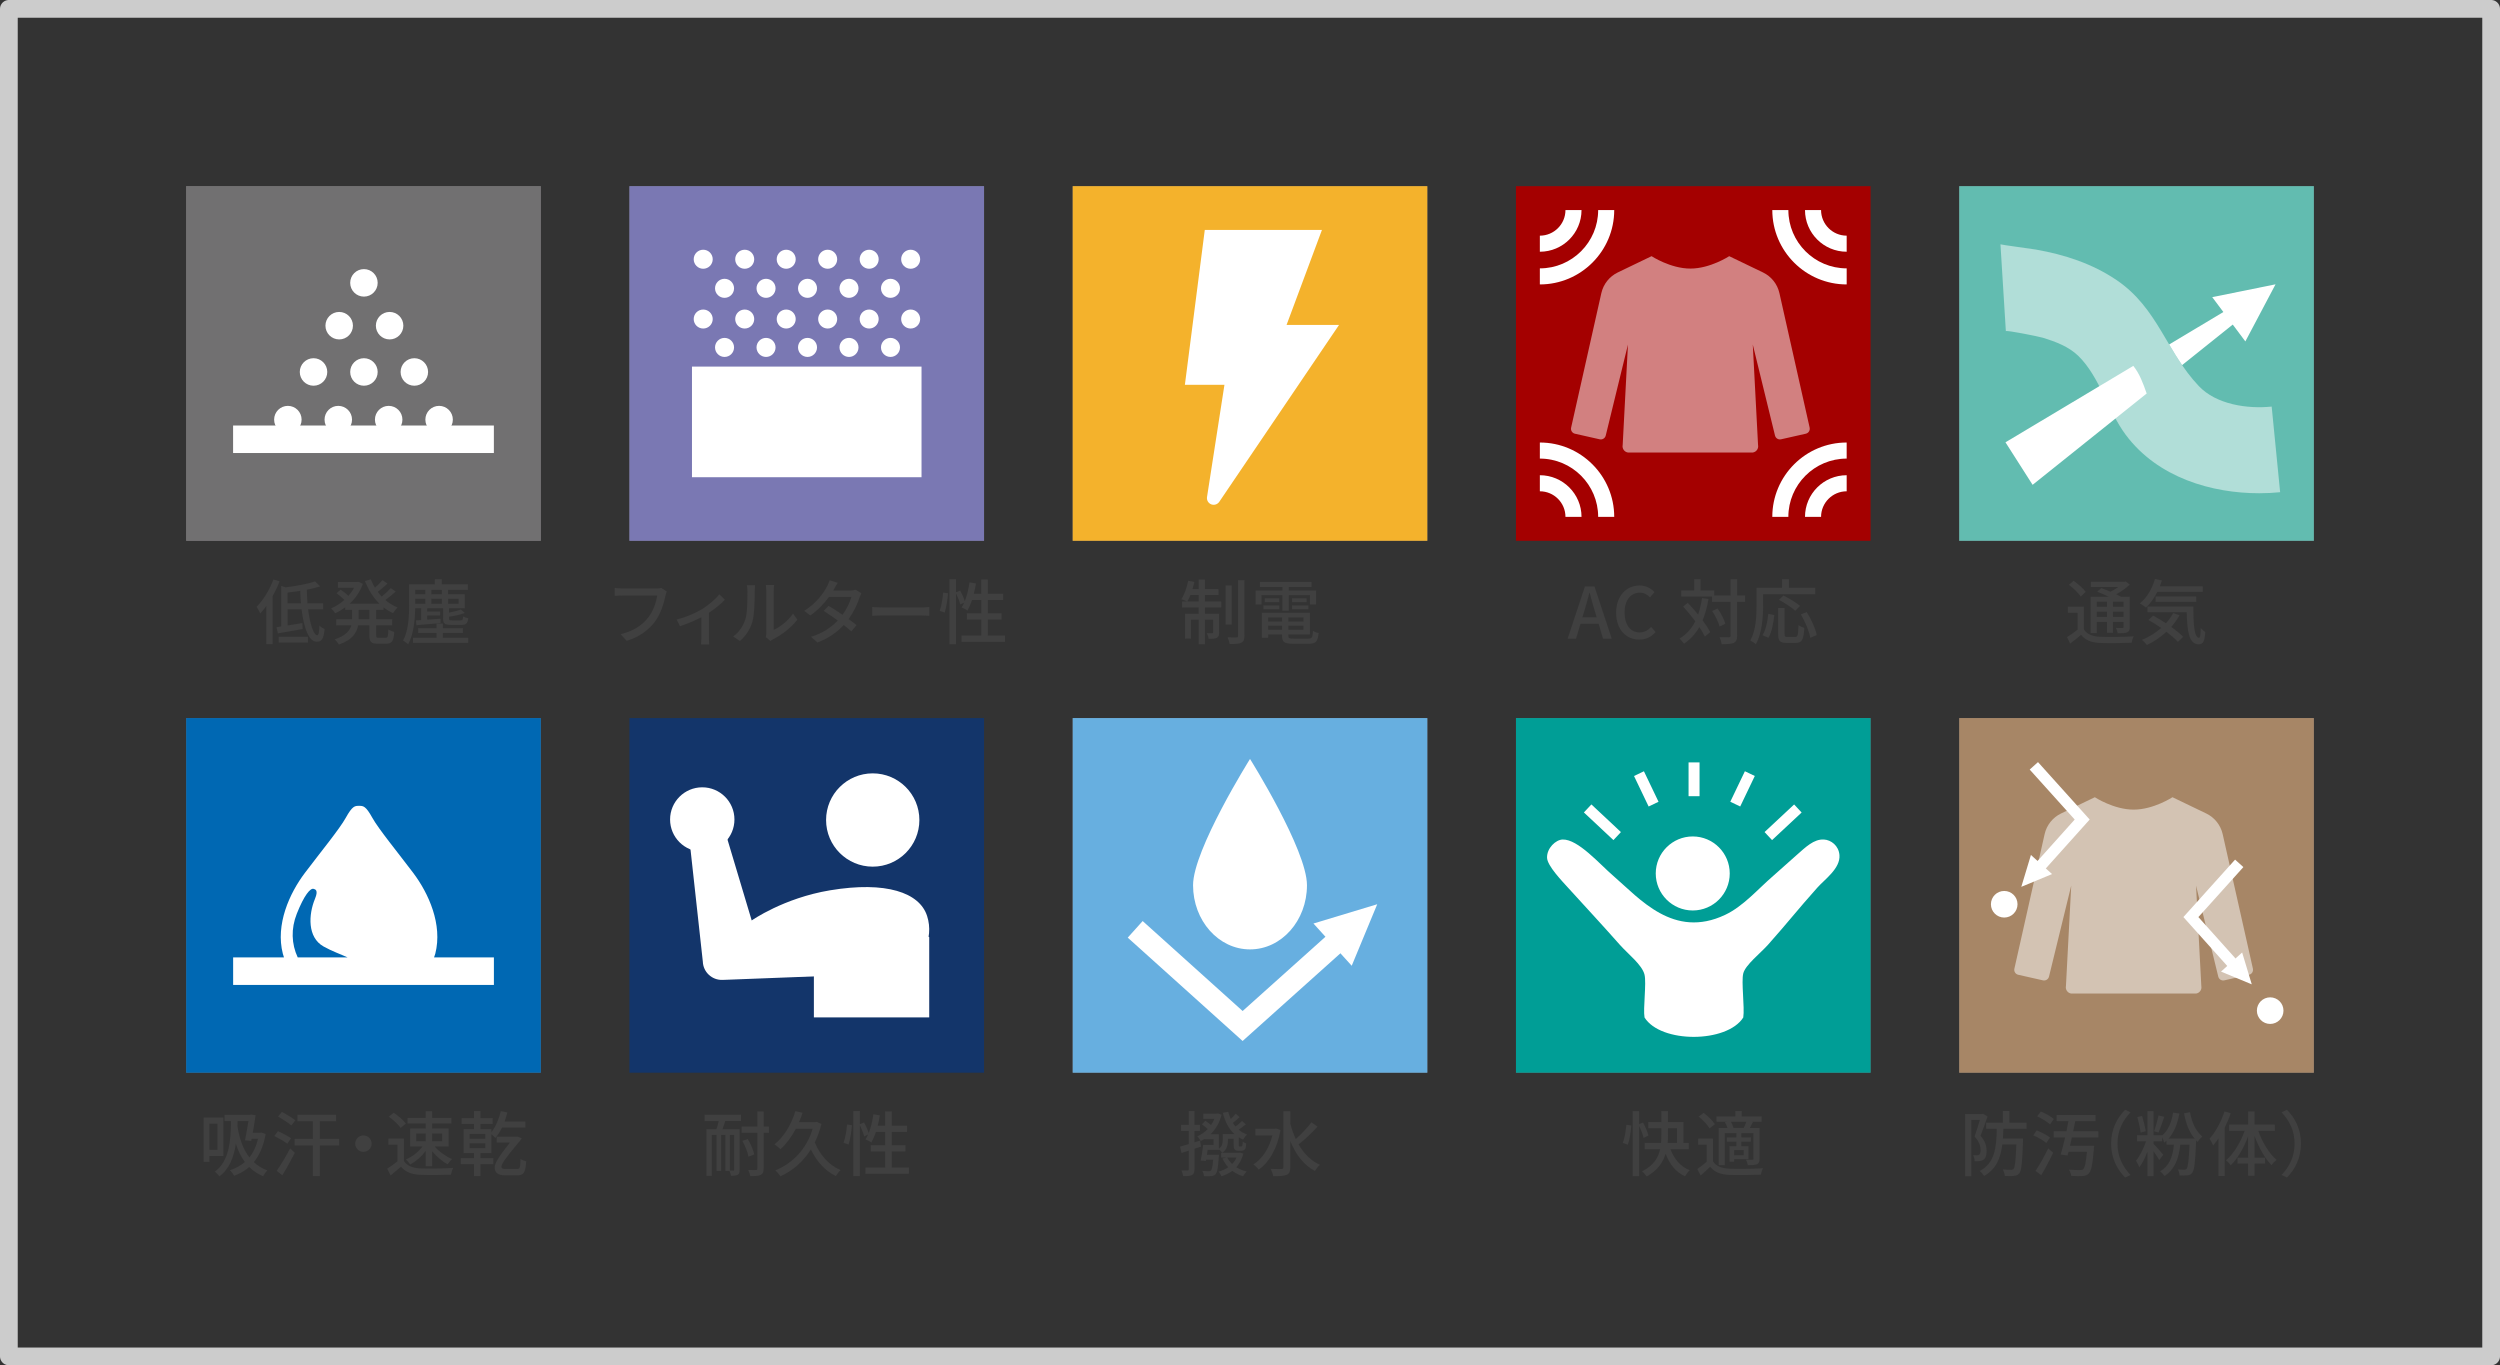 <?xml version="1.0" encoding="UTF-8"?>
<svg id="a" data-name="01" xmlns="http://www.w3.org/2000/svg" width="282" height="154" xmlns:xlink="http://www.w3.org/1999/xlink" viewBox="0 0 282 154">
  <rect x="0" y="0" width="282" height="154" fill="#333333" stroke="none"/>
  <defs>
    <style>
      .d {
        fill: #404040;
      }

      .e, .f {
        fill: none;
      }

      .g {
        fill-rule: evenodd;
      }

      .g, .h {
        fill: #fff;
      }

      .i {
        fill: #7a78b3;
      }

      .j {
        fill: #009e96;
      }

      .k {
        fill: #62bcb0;
      }

      .l {
        fill: #0068b3;
      }

      .m {
        fill: #13356a;
      }

      .n {
        fill: #67afe0;
      }

      .o {
        opacity: .5;
      }

      .f {
        stroke: #ccc;
        stroke-linecap: round;
        stroke-linejoin: round;
        stroke-width: 2px;
      }

      .p {
        fill: #717071;
      }

      .q {
        fill: #f4b22c;
      }

      .r {
        clip-path: url(#b);
      }

      .s {
        fill: #a78666;
      }

      .t {
        fill: #a40000;
      }
    </style>
    <clipPath id="b">
      <rect class="e" x="225.648" y="27.559" width="31.549" height="28.078"/>
    </clipPath>
  </defs>
  <rect class="f" x="1" y="1" width="280" height="152"/>
  <g>
    <g>
      <rect class="p" x="171" y="81" width="39.997" height="40"/>
      <rect class="j" x="171.003" y="81" width="39.997" height="40"/>
      <path class="g" d="M196.642,114.771c-1.838,2.9-9.309,2.936-11.139,0-.178-.982.231-3.859,0-4.827-.273-1.12-1.851-2.317-2.788-3.373-2.139-2.417-3.445-3.802-5.718-6.305-.82-.906-2.466-2.604-2.49-3.518-.031-1.074.98-2.031,1.759-2.051,1.746-.046,4.177,2.782,5.719,4.104,2.97,2.558,6.786,7.154,12.606,4.396,2.058-.972,3.697-2.907,5.425-4.396.662-.572,1.612-1.449,2.638-2.345,1.02-.895,1.941-1.819,3.078-1.759.815.042,1.677.696,1.759,1.759.115,1.505-1.662,2.731-2.492,3.666-2.313,2.589-3.218,3.804-5.57,6.449-.844.947-2.542,2.263-2.788,3.225-.241.944.172,3.831,0,4.975"/>
      <path class="g" d="M186.768,98.527c0-2.306,1.869-4.176,4.173-4.176,2.306,0,4.173,1.87,4.173,4.176,0,2.303-1.868,4.175-4.173,4.175-2.304,0-4.173-1.872-4.173-4.175"/>
      <rect class="h" x="180.132" y="90.47" width="1.239" height="4.563" transform="translate(-10.501 161.281) rotate(-46.878)"/>
      <rect class="h" x="185.081" y="87.078" width="1.239" height="3.815" transform="translate(-20.22 88.946) rotate(-25.592)"/>
      <rect class="h" x="198.852" y="92.132" width="4.562" height="1.24" transform="translate(-9.19 162.19) rotate(-43.027)"/>
      <rect class="h" x="194.652" y="88.365" width="3.815" height="1.24" transform="translate(31.454 227.888) rotate(-64.431)"/>
      <rect class="h" x="190.47" y="85.999" width="1.239" height="3.812"/>
      <rect class="p" x="121" y="81" width="39.999" height="40"/>
      <rect class="n" x="121.003" y="81" width="39.997" height="40"/>
      <path class="h" d="M147.426,99.852c0,3.998-2.874,7.24-6.424,7.24-3.547,0-6.425-3.241-6.425-7.24,0-3.994,6.425-14.243,6.425-14.243,0,0,6.424,10.249,6.424,14.243"/>
      <polygon class="h" points="152.474 108.938 155.351 101.998 148.157 104.172 152.474 108.938"/>
      <polygon class="h" points="140.167 117.424 127.209 105.765 128.893 103.893 140.17 114.042 151.049 104.288 152.728 106.161 140.167 117.424"/>
      <g>
        <rect class="m" x="71" y="81" width="40" height="40"/>
        <g>
          <circle class="h" cx="98.444" cy="92.497" r="5.262"/>
          <path class="h" d="M82.845,92.438c0,2.004-1.625,3.629-3.63,3.629-2.005,0-3.63-1.625-3.63-3.629s1.625-3.629,3.63-3.629c2.004,0,3.63,1.625,3.63,3.629Z"/>
          <path class="h" d="M104.571,103.307c-.849-2.617-4.6-3.938-10.943-2.881-5.26.877-8.836,3.402-8.836,3.402l-3.586-11.979-3.682.649,1.754,15.969c.042,1.183,1.035,2.107,2.218,2.065l.697-.025,17.817-.687c.444-.018.917-.096,1.36-.24,2.617-.849,4.05-3.658,3.201-6.274Z"/>
          <polygon class="h" points="91.806 107.718 91.806 114.765 104.816 114.765 104.816 105.71 98.033 102.892 91.806 107.718"/>
        </g>
      </g>
      <rect class="p" x="21" y="81" width="40" height="40"/>
      <rect class="l" x="21.001" y="81" width="39.999" height="40"/>
      <path class="h" d="M48.96,107.998c.044-.14.107-.286.14-.421.844-3.289-.753-6.813-2.49-9.116-1.738-2.303-3.924-4.971-4.603-6.203-.753-1.361-1.037-1.361-1.507-1.361s-.75,0-1.504,1.361c-.678,1.232-2.864,3.9-4.603,6.203-1.739,2.303-3.336,5.826-2.49,9.116.035.138.085.282.131.421h-5.736v3.103h29.414v-3.103h-6.751ZM33.475,103.079c.84-2.127,1.539-2.922,1.896-2.817.209.058.562.151.159,1.122-.739,1.788-.87,4.352.97,5.381.97.545,1.935.872,2.712,1.233h-5.628c-.716-1.529-.767-3.258-.108-4.919"/>
      <rect class="p" x="221" y="21" width="39.999" height="40"/>
      <rect class="k" x="221.003" y="21" width="39.997" height="40"/>
      <g class="o">
        <g class="r">
          <path class="h" d="M254.826,55.638c-5.26,0-11.411-1.708-15.051-6.601-2.013-2.706-2.919-6.5-5.314-8.865-1.088-1.07-2.584-1.631-4.014-2.072-.419-.13-4.201-.895-4.187-.741,0,0-.61-9.792-.61-9.799.003.037,3.703.537,3.992.589,3.245.574,6.345,1.578,9.095,3.436,4.678,3.16,5.627,8.109,9.292,11.967,1.97,2.075,5.459,2.592,8.216,2.31l.954,9.658c-.76.079-1.557.118-2.372.118"/>
        </g>
      </g>
      <path class="h" d="M226.217,49.892l3.061,4.797,12.867-10.301c-.407-1.159-.799-2.237-1.508-3.117l-14.42,8.621Z"/>
      <path class="h" d="M246.143,41.184l7.865-6.298-.616-1.243-8.712,5.212c.464.782.939,1.566,1.463,2.33"/>
      <polygon class="h" points="253.276 38.512 256.682 32.07 249.541 33.519 253.276 38.512"/>
      <rect class="p" x="121" y="21" width="40" height="40"/>
      <rect class="q" x="121.001" y="21" width="39.999" height="40"/>
      <path class="h" d="M149.224,36.654h-4.1l3.993-10.721h-13.217l-2.245,17.475h4.462l-1.965,12.657c-.055.354.141.693.472.823.331.13.707.011.908-.281l13.511-19.954h-1.819Z"/>
      <rect class="p" x="21" y="21" width="40" height="40"/>
      <rect class="p" x="21.001" y="21" width="39.999" height="40"/>
      <polygon class="h" points="26.293 47.998 26.293 51.101 55.708 51.101 55.708 48.617 55.708 47.998 26.293 47.998"/>
      <path class="h" d="M34.021,47.333c0,.856-.693,1.552-1.55,1.552-.856,0-1.55-.696-1.55-1.552,0-.857.695-1.552,1.55-1.552.857,0,1.55.695,1.55,1.552"/>
      <path class="h" d="M39.709,47.333c0,.856-.693,1.552-1.552,1.552-.856,0-1.549-.696-1.549-1.552,0-.857.693-1.552,1.549-1.552.858,0,1.552.695,1.552,1.552"/>
      <path class="h" d="M45.393,47.333c0,.856-.693,1.552-1.55,1.552-.857,0-1.55-.696-1.55-1.552,0-.857.693-1.552,1.55-1.552.857,0,1.55.695,1.55,1.552"/>
      <path class="h" d="M51.081,47.333c0,.856-.693,1.552-1.55,1.552-.857,0-1.55-.696-1.55-1.552,0-.857.693-1.552,1.55-1.552.857,0,1.55.695,1.55,1.552"/>
      <path class="h" d="M36.916,41.959c0,.857-.692,1.55-1.55,1.55-.857,0-1.55-.693-1.55-1.55,0-.857.693-1.553,1.55-1.553.858,0,1.55.696,1.55,1.553"/>
      <path class="h" d="M42.602,41.959c0,.857-.693,1.55-1.55,1.55-.857,0-1.55-.693-1.55-1.55,0-.857.693-1.553,1.55-1.553.857,0,1.55.696,1.55,1.553"/>
      <path class="h" d="M42.602,31.905c0,.857-.693,1.553-1.55,1.553-.857,0-1.55-.696-1.55-1.553,0-.857.693-1.55,1.55-1.55.857,0,1.55.693,1.55,1.55"/>
      <path class="h" d="M39.812,36.737c0,.856-.695,1.55-1.552,1.55-.856,0-1.55-.695-1.55-1.55,0-.857.695-1.55,1.55-1.55.857,0,1.552.693,1.552,1.55"/>
      <path class="h" d="M45.498,36.737c0,.856-.693,1.55-1.55,1.55-.857,0-1.55-.695-1.55-1.55,0-.857.693-1.55,1.55-1.55.857,0,1.55.693,1.55,1.55"/>
      <path class="h" d="M48.288,41.959c0,.857-.693,1.55-1.552,1.55-.856,0-1.549-.693-1.549-1.55,0-.857.693-1.553,1.549-1.553.858,0,1.552.696,1.552,1.553"/>
      <rect class="p" x="71" y="21" width="40" height="40"/>
      <rect class="i" x="71" y="21" width="40" height="40"/>
      <rect class="h" x="78.055" y="41.352" width="25.893" height="12.478"/>
      <path class="h" d="M80.395,29.243c0,.592-.481,1.073-1.074,1.073-.592,0-1.071-.481-1.071-1.073,0-.595.479-1.074,1.071-1.074.593,0,1.074.479,1.074,1.074"/>
      <path class="h" d="M85.076,29.243c0,.592-.481,1.073-1.074,1.073s-1.071-.481-1.071-1.073c0-.595.478-1.074,1.071-1.074s1.074.479,1.074,1.074"/>
      <path class="h" d="M89.756,29.243c0,.592-.481,1.073-1.074,1.073s-1.071-.481-1.071-1.073c0-.595.478-1.074,1.071-1.074s1.074.479,1.074,1.074"/>
      <path class="h" d="M94.435,29.243c0,.592-.482,1.073-1.073,1.073-.595,0-1.074-.481-1.074-1.073,0-.595.479-1.074,1.074-1.074.591,0,1.073.479,1.073,1.074"/>
      <path class="h" d="M99.115,29.243c0,.592-.481,1.073-1.073,1.073-.593,0-1.073-.481-1.073-1.073,0-.595.479-1.074,1.073-1.074.592,0,1.073.479,1.073,1.074"/>
      <path class="h" d="M103.795,29.243c0,.592-.482,1.073-1.074,1.073s-1.071-.481-1.071-1.073c0-.595.479-1.074,1.071-1.074s1.074.479,1.074,1.074"/>
      <path class="h" d="M80.395,35.988c0,.592-.481,1.071-1.074,1.071-.592,0-1.071-.479-1.071-1.071,0-.596.479-1.072,1.071-1.072.593,0,1.074.476,1.074,1.072"/>
      <path class="h" d="M85.076,35.988c0,.592-.481,1.071-1.074,1.071s-1.071-.479-1.071-1.071c0-.596.478-1.072,1.071-1.072s1.074.476,1.074,1.072"/>
      <path class="h" d="M89.756,35.988c0,.592-.481,1.071-1.074,1.071s-1.071-.479-1.071-1.071c0-.596.478-1.072,1.071-1.072s1.074.476,1.074,1.072"/>
      <path class="h" d="M94.435,35.988c0,.592-.482,1.071-1.073,1.071-.595,0-1.074-.479-1.074-1.071,0-.596.479-1.072,1.074-1.072.591,0,1.073.476,1.073,1.072"/>
      <path class="h" d="M99.115,35.988c0,.592-.481,1.071-1.073,1.071-.593,0-1.073-.479-1.073-1.071,0-.596.479-1.072,1.073-1.072.592,0,1.073.476,1.073,1.072"/>
      <path class="h" d="M103.795,35.988c0,.592-.482,1.071-1.074,1.071s-1.071-.479-1.071-1.071c0-.596.479-1.072,1.071-1.072s1.074.476,1.074,1.072"/>
      <path class="h" d="M82.802,32.523c0,.593-.479,1.074-1.074,1.074-.591,0-1.073-.481-1.073-1.074,0-.592.482-1.075,1.073-1.075.595,0,1.074.483,1.074,1.075"/>
      <path class="h" d="M87.483,32.523c0,.593-.481,1.074-1.074,1.074-.592,0-1.074-.481-1.074-1.074,0-.592.482-1.075,1.074-1.075.593,0,1.074.483,1.074,1.075"/>
      <path class="h" d="M92.161,32.523c0,.593-.479,1.074-1.073,1.074-.592,0-1.071-.481-1.071-1.074,0-.592.479-1.075,1.071-1.075.593,0,1.073.483,1.073,1.075"/>
      <path class="h" d="M96.839,32.523c0,.593-.479,1.074-1.071,1.074-.593,0-1.073-.481-1.073-1.074,0-.592.479-1.075,1.073-1.075.592,0,1.071.483,1.071,1.075"/>
      <path class="h" d="M101.521,32.523c0,.593-.481,1.074-1.073,1.074-.593,0-1.073-.481-1.073-1.074,0-.592.479-1.075,1.073-1.075.592,0,1.073.483,1.073,1.075"/>
      <path class="h" d="M82.802,39.188c0,.593-.479,1.075-1.074,1.075-.591,0-1.073-.482-1.073-1.075,0-.592.482-1.074,1.073-1.074.595,0,1.074.482,1.074,1.074"/>
      <path class="h" d="M87.483,39.188c0,.593-.481,1.075-1.074,1.075-.592,0-1.074-.482-1.074-1.075,0-.592.482-1.074,1.074-1.074.593,0,1.074.482,1.074,1.074"/>
      <path class="h" d="M92.161,39.188c0,.593-.479,1.075-1.073,1.075-.592,0-1.071-.482-1.071-1.075,0-.592.479-1.074,1.071-1.074.593,0,1.073.482,1.073,1.074"/>
      <path class="h" d="M96.839,39.188c0,.593-.479,1.075-1.071,1.075-.593,0-1.073-.482-1.073-1.075,0-.592.479-1.074,1.073-1.074.592,0,1.071.482,1.071,1.074"/>
      <path class="h" d="M101.521,39.188c0,.593-.481,1.075-1.073,1.075-.593,0-1.073-.482-1.073-1.075,0-.592.479-1.074,1.073-1.074.592,0,1.073.482,1.073,1.074"/>
    </g>
    <g>
      <path class="d" d="M31.538,65.572c-.216.567-.488,1.143-.792,1.687v5.397h-.704v-4.294c-.224.304-.456.584-.688.832-.072-.176-.288-.576-.408-.752.751-.744,1.463-1.911,1.895-3.078l.696.208ZM34.752,68.73c.216,1.695.632,2.926,1.032,2.926.152,0,.216-.328.248-1.087.144.152.4.312.584.392-.104,1.136-.344,1.423-.896,1.423-.904,0-1.447-1.583-1.703-3.654h-1.575v1.823c.528-.08,1.095-.176,1.663-.272l.032.672c-.975.168-2.007.36-2.79.488l-.16-.696.528-.08v-4.573l.503.16c1.224-.152,2.535-.392,3.326-.672l.568.568c-.44.136-.952.264-1.503.368.008.536.032,1.047.072,1.543h1.775v.672h-1.703ZM31.442,71.824h3.294v.664h-3.294v-.664ZM33.945,68.058c-.04-.456-.064-.927-.08-1.407-.48.072-.959.136-1.423.192v1.215h1.503Z"/>
      <path class="d" d="M42.434,68.794v1.055h1.807v.688h-1.807v1.095c0,.272.04.312.296.312h.775c.232,0,.272-.16.304-.951.167.12.463.248.664.288-.064,1.032-.272,1.328-.896,1.328h-.976c-.751,0-.936-.216-.936-.976v-1.095h-1.271c-.152.847-.655,1.647-2.167,2.167-.088-.168-.32-.456-.472-.583,1.231-.408,1.703-.983,1.871-1.583h-1.695v-.688h1.783v-1.055h-.776v-.288c-.36.264-.744.496-1.135.672-.088-.168-.304-.432-.448-.56.52-.216,1.031-.544,1.487-.944-.224-.24-.592-.543-.88-.768l.464-.392c.288.192.648.472.88.696.248-.28.463-.592.64-.911h-1.823v-.648h2.183l.136-.024.488.232c-.312.896-.848,1.639-1.487,2.231h3.35c-.696-.688-1.248-1.567-1.623-2.551l.656-.192c.128.328.28.64.463.943.312-.271.648-.6.856-.855l.56.392c-.344.328-.752.679-1.096.935.136.184.288.36.44.528.368-.288.775-.664,1.031-.951l.552.384c-.352.335-.792.688-1.167.959.416.352.88.64,1.383.839-.167.144-.399.44-.512.64-.384-.176-.744-.392-1.071-.656v.288h-.832ZM41.667,68.794h-1.215v1.055h1.215v-1.055Z"/>
      <path class="d" d="M46.836,68.61c-.024,1.255-.168,2.942-.8,4.07-.12-.12-.416-.352-.568-.424.624-1.143.68-2.798.68-3.974v-2.367h2.902v-.584h.776v.584h2.95v.624h-2.23v.496h1.879v1.575h-1.775v.496c.512-.096,1.016-.224,1.335-.36l.44.4c-.496.192-1.167.336-1.775.416v.2c0,.184.056.216.336.216h.968c.216,0,.264-.064.288-.439.136.08.392.168.576.2-.072.592-.264.751-.775.751h-1.136c-.743,0-.927-.152-.927-.728v-1.151h-1.791v.376h1.455v.439h-1.455v.472c.472-.032.983-.072,1.503-.104v.488c-.983.096-1.975.176-2.718.24l-.056-.536c.176-.008.376-.024.592-.04v-1.335h-.671ZM49.955,71.944h2.854v.568h-6.221v-.568h2.654v-.552h-2.071v-.528h2.071v-.52h.712v.52h2.263v.528h-2.263v.552ZM46.836,66.539v.496h1.143v-.496h-1.143ZM46.836,68.106h1.143v-.568h-1.143v.568ZM49.842,66.539h-1.183v.496h1.183v-.496ZM48.659,68.106h1.183v-.568h-1.183v.568ZM50.546,67.539v.568h1.183v-.568h-1.183Z"/>
    </g>
    <g>
      <path class="d" d="M79.479,125.74h4.102v.712h-1.775c-.104.32-.208.647-.312.927h1.935v4.582c0,.28-.048.456-.216.552-.184.104-.416.12-.751.12-.024-.144-.096-.392-.176-.552h-.464v-4.062h-.48v4.062h-.512v-4.062h-.536v4.622h-.607v-5.261h1.127c.088-.28.184-.615.256-.927h-1.591v-.712ZM82.814,128.018h-.488v4.022c.184.008.344.008.399.008.064,0,.088-.024.088-.096v-3.934ZM86.74,127.778h-.6v4.03c0,.4-.096.6-.328.712-.24.12-.6.152-1.175.144-.032-.192-.152-.512-.24-.695.384.016.751.016.863.008.12,0,.168-.04.168-.168v-4.03h-1.775v-.696h1.775v-1.711h.712v1.711h.6v.696ZM84.429,130.473c-.08-.472-.375-1.223-.688-1.783l.608-.208c.328.552.64,1.271.728,1.743l-.648.248Z"/>
      <path class="d" d="M92.658,126.787c-.192.759-.44,1.455-.751,2.071.552,1.375,1.591,2.583,2.918,3.134-.184.152-.424.456-.544.664-1.223-.592-2.175-1.663-2.814-2.999-.896,1.423-2.103,2.431-3.438,3.03-.104-.192-.392-.52-.576-.664,1.919-.792,3.51-2.351,4.213-4.693h-1.895c-.488.919-1.08,1.719-1.743,2.303-.128-.152-.472-.432-.664-.552,1.063-.839,1.895-2.223,2.358-3.75l.808.192c-.12.36-.248.712-.4,1.056h1.847l.144-.04.536.248Z"/>
      <path class="d" d="M95.153,128.906c.2-.536.344-1.415.399-2.063l.544.08c-.04.656-.184,1.583-.376,2.175l-.567-.192ZM102.524,131.696v.704h-4.901v-.704h2.223v-1.815h-1.623v-.696h1.623v-1.503h-1.04c-.152.448-.328.855-.512,1.183-.152-.104-.48-.272-.664-.344.104-.16.208-.344.296-.552l-.448.216c-.072-.32-.28-.832-.48-1.255v5.733h-.744v-7.332h.744v1.479l.472-.192c.2.375.424.863.52,1.199.248-.624.423-1.375.527-2.127l.728.12c-.056.4-.144.792-.24,1.167h.84v-1.615h.743v1.615h1.728v.704h-1.728v1.503h1.551v.696h-1.551v1.815h1.935Z"/>
    </g>
    <g>
      <path class="d" d="M75.069,67.187c-.176.816-.544,2.087-1.191,2.935-.728.952-1.727,1.711-3.183,2.167l-.688-.752c1.567-.384,2.471-1.063,3.126-1.903.552-.696.896-1.719 1-2.455h-3.926c-.344,0-.664.016-.864.032v-.896c.224.032.6.064.864.064h3.878c.136,0,.335-.008.512-.056l.615.4c-.064.128-.104.304-.144.463Z"/>
      <path class="d" d="M79.201,68.706c.76-.472,1.527-1.151,1.943-1.663l.624.607c-.399.424-1.087 1-1.799,1.471v2.807c0,.256.008.631.04.768h-.928c.016-.136.032-.512.032-.768v-2.303c-.688.36-1.607.751-2.407,1.007l-.384-.751c1.047-.24,2.231-.784,2.878-1.175Z"/>
      <path class="d" d="M84.079,69.849c.232-.711.232-2.271.232-3.19,0-.272-.016-.464-.064-.648h.928c-.008.064-.04.36-.04.64,0,.912-.032,2.615-.248,3.414-.24.88-.744,1.663-1.423,2.239l-.768-.512c.696-.479,1.151-1.207,1.383-1.943ZM86.438,71.36v-4.733c0-.328-.048-.592-.048-.64h.928c-.008.048-.04.312-.04.64v4.422c.696-.312,1.599-.991,2.175-1.839l.488.688c-.68.904-1.807,1.743-2.727,2.207-.144.08-.24.152-.304.2l-.528-.439c.032-.136.056-.32.056-.504Z"/>
      <path class="d" d="M94.078,66.451c-.032.056-.056.104-.088.16h1.927c.224,0,.448-.032.6-.088l.647.4c-.072.136-.16.336-.216.496-.224.696-.64,1.599-1.223,2.415.336.24.647.48.896.679l-.592.704c-.224-.208-.528-.456-.855-.719-.711.775-1.663,1.479-2.966,1.975l-.728-.64c1.367-.416,2.334-1.111,3.022-1.839-.552-.4-1.127-.792-1.591-1.087l.552-.568c.479.28,1.04.64,1.575,1.008.472-.648.847-1.431 1-2.015h-2.527c-.528.728-1.255,1.503-2.111,2.095l-.68-.527c1.383-.856,2.175-2.015,2.559-2.727.096-.168.24-.488.304-.72l.912.288c-.16.24-.328.552-.416.712Z"/>
      <path class="d" d="M99.577,68.522h4.35c.384,0,.696-.032.896-.048v.991c-.176-.008-.543-.04-.896-.04h-4.35c-.439,0-.919.016-1.191.04v-.991c.264.016.76.048,1.191.048Z"/>
      <path class="d" d="M105.993,68.906c.2-.536.344-1.415.399-2.063l.544.08c-.04.656-.184,1.583-.376,2.175l-.567-.192ZM113.364,71.696v.704h-4.901v-.704h2.223v-1.815h-1.623v-.696h1.623v-1.503h-1.04c-.152.448-.328.855-.512,1.183-.152-.104-.48-.272-.664-.344.104-.16.208-.344.296-.552l-.448.216c-.072-.32-.28-.832-.48-1.255v5.733h-.744v-7.332h.744v1.479l.472-.192c.2.375.424.863.52,1.199.248-.624.423-1.375.527-2.127l.728.12c-.056.4-.144.792-.24,1.167h.84v-1.615h.743v1.615h1.728v.704h-1.728v1.503h1.551v.696h-1.551v1.815h1.935Z"/>
    </g>
    <g>
      <path class="d" d="M235.063,70.993c.344.56.976.799,1.855.839.903.04,2.742.016,3.758-.056-.08.168-.2.512-.24.728-.919.04-2.599.056-3.526.024-.992-.04-1.679-.304-2.167-.919-.384.328-.784.656-1.231.991l-.352-.735c.368-.224.808-.528,1.191-.832v-1.911h-1.096v-.688h1.807v2.559ZM234.711,67.291c-.256-.392-.832-.951-1.335-1.319l.52-.463c.496.344,1.096.863,1.367,1.247l-.552.536ZM236.519,71.408h-.696v-4.094h2.055c-.432-.208-.912-.416-1.319-.576l.48-.399c.312.112.679.256,1.031.408.304-.152.616-.344.879-.536h-3.094v-.584h3.782l.152-.04.448.36c-.416.384-.968.784-1.527,1.087.208.096.392.192.543.28h.984v3.406c0,.336-.056.504-.288.608-.224.096-.56.104-1.071.104-.024-.184-.112-.432-.2-.6.336.016.64.008.736.008.088,0,.12-.032.12-.128v-.56h-1.191v1.231h-.672v-1.231h-1.151v1.255ZM236.519,67.866v.584h1.151v-.584h-1.151ZM237.67,69.593v-.6h-1.151v.6h1.151ZM239.533,67.866h-1.191v.584h1.191v-.584ZM239.533,69.593v-.6h-1.191v.6h1.191Z"/>
      <path class="d" d="M243.343,66.763c-.352.712-.792,1.327-1.279,1.775-.152-.136-.496-.368-.688-.48.776-.616,1.392-1.647,1.703-2.75l.784.168c-.072.224-.152.448-.232.664h4.837v.624h-5.125ZM245.853,69.394c-.264.479-.583.919-.935,1.319.536.392,1.023.783,1.343,1.127l-.592.56c-.304-.336-.768-.736-1.295-1.135-.656.615-1.415,1.119-2.207,1.495-.104-.152-.384-.448-.544-.584.792-.328,1.535-.783,2.159-1.343-.479-.328-.975-.64-1.439-.903l.536-.488c.456.248.959.544,1.439.864.32-.352.592-.736.816-1.151l.719.24ZM247.413,68.426c-.008,1.991.104,3.518.64,3.518.144-.008.184-.448.192-1.103.152.16.344.344.503.456-.056.992-.208,1.375-.735,1.383-1.111-.008-1.303-1.511-1.352-3.622h-4.429v-.632h5.181ZM243.151,67.89v-.607h4.582v.607h-4.582Z"/>
    </g>
    <g>
      <path class="d" d="M134.737,129.577v2.303c0,.352-.072.544-.28.664-.2.104-.512.128-.992.12-.032-.168-.112-.464-.2-.647.304.008.607.008.688.008.096,0,.136-.032.136-.144v-2.087c-.288.096-.56.184-.815.264l-.168-.72c.272-.08.616-.176.983-.288v-1.479h-.863v-.688h.863v-1.551h.648v1.551h.616v.688h-.616v1.288l.631-.2.104.68-.735.24ZM140.534,126.827c-.264.216-.56.432-.816.6.272.232.584.416.944.543-.144.136-.336.392-.432.576-.176-.072-.344-.16-.496-.256v.784c0,.128,0,.192.016.224.016.024.048.024.08.024h.144c.048,0,.088,0,.104-.016.024-.008.048-.048.064-.112.024-.072.032-.224.04-.424.088.08.248.168.384.208-.008.224-.04.464-.08.56-.04.104-.104.168-.2.216-.072.04-.192.056-.288.056h-.312c-.144,0-.304-.04-.4-.136-.096-.104-.128-.232-.128-.608v-.608h-.647v.192c0,.464-.104,1.016-.632,1.383-.064-.104-.264-.296-.392-.392v.064h-1.264c-.024.192-.056.376-.08.56h1.359s-.008.176-.024.264c-.08,1.215-.176,1.727-.368,1.935-.136.136-.28.184-.488.2-.176.024-.488.016-.808.008-.016-.184-.088-.432-.192-.592.312.032.616.032.728.032.112.008.184-.008.248-.072.104-.104.184-.44.248-1.231h-.792l-.032.144-.576-.04c.096-.479.208-1.199.272-1.767h1.175v-.647h-1v-.04c-.144.096-.296.176-.456.248-.08-.16-.248-.408-.376-.536.424-.176.832-.456,1.175-.816-.184-.168-.439-.375-.656-.528l.384-.4c.208.136.456.312.64.472.152-.208.28-.44.376-.688h-1.247v-.592h1.535l.12-.024.408.144c-.231.92-.68,1.655-1.239,2.199h.928v1.647c.384-.288.439-.624.439-.952v-.711h1.319c-.64-.576-1.055-1.399-1.303-2.399l.608-.104c.072.28.168.552.28.8.208-.192.432-.416.567-.592l.432.384c-.24.24-.52.472-.76.656.088.144.192.28.304.408.248-.176.544-.44.728-.632l.432.384ZM137.751,130.033h2.015l.104-.016.375.112c-.16.632-.432,1.136-.792,1.535.344.216.735.376,1.175.48-.136.12-.32.368-.408.536-.456-.136-.863-.344-1.215-.608-.36.272-.768.464-1.223.608-.064-.152-.208-.4-.336-.52.4-.104.775-.272,1.104-.496-.272-.288-.488-.615-.656-.983l.464-.112h-.608v-.536ZM138.431,130.569c.136.272.328.512.552.728.208-.208.376-.448.496-.728h-1.047Z"/>
      <path class="d" d="M144.444,127.475c-.384,2.127-1.303,3.654-2.455,4.461-.128-.168-.424-.472-.607-.583.991-.64,1.767-1.783,2.143-3.278h-1.919v-.751h2.191l.144-.032.503.184ZM148.618,127.083c-.632.688-1.463,1.495-2.135,2.007.592,1.023,1.383,1.847,2.407,2.303-.184.152-.44.463-.576.688-1.279-.672-2.159-1.879-2.767-3.366v2.95c0,.488-.12.72-.408.856-.304.128-.784.152-1.519.152-.032-.224-.176-.592-.288-.824.544.024,1.056.024,1.208.016.16,0,.224-.056.224-.2v-6.324h.784v1.423c.16.6.368,1.176.616,1.719.616-.543,1.319-1.287,1.767-1.887l.688.488Z"/>
    </g>
    <g>
      <path class="d" d="M135.917,67.842h1.839v.68h-1.839v.711h1.599v2.103c0,.304-.048.496-.256.608s-.512.12-.928.112c-.016-.184-.104-.456-.2-.632.288.008.528.008.607,0,.08,0,.104-.024.104-.104v-1.423h-.927v2.775h-.704v-2.775h-.872v2.135h-.664v-2.799h1.535v-.711h-1.879v-.68h.552c-.152-.088-.448-.192-.624-.256.352-.528.616-1.319.768-2.079l.696.144c-.064.264-.136.536-.208.792h.696v-1.063h.704v1.063h1.527v.672h-1.527v.728ZM135.213,67.842v-.728h-.936c-.104.272-.224.528-.352.728h1.288ZM138.931,70.457h-.688v-4.422h.688v4.422ZM140.371,65.444v6.276c0,.448-.096.656-.36.784-.256.128-.704.144-1.303.144-.032-.2-.136-.544-.24-.76.448.016.88.016,1.016.008.128,0,.168-.04.168-.168v-6.284h.72Z"/>
      <path class="d" d="M144.656,67.131h-2.359v1.055h-.664v-1.567h3.022v-.408h-2.535v-.568h5.821v.568h-2.567v.408h3.079v1.567h-.688v-1.055h-2.391v1.751h-.719v-1.751ZM147.582,72.04c.4,0,.479-.136.528-.879.152.112.432.216.631.24-.096.967-.312,1.215-1.119,1.215h-1.751c-.983,0-1.255-.184-1.255-.903v-.152h-1.567v.384h-.711v-2.823h5.421v2.439h-2.431v.152c0,.28.096.328.592.328h1.663ZM142.513,68.29h1.791v.432h-1.791v-.432ZM144.296,67.491v.432h-1.624v-.432h1.624ZM143.048,69.641v.472h1.567v-.472h-1.567ZM144.616,71.033v-.456h-1.567v.456h1.567ZM147.03,69.641h-1.703v.472h1.703v-.472ZM147.03,71.033v-.456h-1.703v.456h1.703ZM147.382,67.491v.432h-1.639v-.432h1.639ZM145.743,68.29h1.839v.432h-1.839v-.432Z"/>
    </g>
    <g>
      <path class="d" d="M23.625,130.393v.664h-.656v-4.997h2.231v4.334h-1.575ZM23.625,126.747v2.958h.903v-2.958h-.903ZM29.965,127.922c-.24,1.367-.704,2.398-1.335,3.166.408.384.911.704,1.519.936-.144.144-.376.456-.48.656-.624-.272-1.143-.632-1.559-1.047-.496.44-1.063.76-1.695.991-.096-.176-.328-.488-.48-.624.64-.208,1.208-.512,1.687-.927-.463-.616-.783-1.319-1.015-2.063-.224,1.487-.728,2.862-1.855,3.678-.112-.136-.36-.416-.52-.527,1.647-1.176,1.815-3.574,1.823-5.701h-.728v-.704h2.854l.128-.032.52.072c-.072.584-.192,1.303-.32,1.983h.848l.136-.024.472.168ZM26.799,126.459c0,.184-.008.368-.016.56.2,1.263.568,2.534,1.351,3.534.44-.543.776-1.239.976-2.103h-.728l-.048.248-.696-.072c.136-.656.28-1.511.384-2.167h-1.223Z"/>
      <path class="d" d="M32.411,129.01c-.32-.248-.976-.624-1.463-.864l.408-.552c.456.216,1.135.56,1.471.792l-.416.624ZM31.212,132.072c.432-.608,1.047-1.623,1.511-2.534l.536.496c-.416.832-.943,1.783-1.416,2.535l-.631-.496ZM32.859,126.947c-.328-.28-1-.711-1.495-1.007l.44-.52c.488.264,1.167.679,1.511.951l-.456.576ZM38.256,129.209h-2.175v3.454h-.792v-3.454h-2.055v-.744h2.055v-1.983h-1.735v-.735h4.357v.735h-1.831v1.983h2.175v.744Z"/>
      <path class="d" d="M41.922,129.002c0,.512-.416.927-.927.927s-.928-.416-.928-.927.416-.927.928-.927.927.416.927.927Z"/>
      <path class="d" d="M45.563,130.96c.352.552,1.007.808,1.887.84.888.032,2.663.008,3.662-.056-.088.176-.208.528-.248.76-.903.04-2.51.056-3.422.016-1.016-.04-1.703-.304-2.207-.92-.375.328-.759.648-1.175.992l-.384-.768c.36-.224.784-.52,1.159-.824v-1.879h-1.023v-.688h1.751v2.526ZM45.195,127.227c-.256-.375-.832-.911-1.335-1.263l.552-.448c.496.344,1.095.839,1.367,1.223l-.584.488ZM48.018,129.825c-.472.632-1.12,1.208-1.751,1.527-.104-.176-.32-.432-.48-.568.696-.288,1.423-.855,1.871-1.463h-1.391v-2.031h1.751v-.567h-2.047v-.624h2.047v-.759h.728v.759h2.175v.624h-2.175v.567h1.855v2.031h-1.567c.488.584,1.279,1.135,1.959,1.423-.168.144-.392.408-.503.592-.592-.32-1.248-.879-1.743-1.471v1.679h-.728v-1.719ZM46.947,128.738h1.071v-.872h-1.071v.872ZM48.746,127.866v.872h1.135v-.872h-1.135Z"/>
      <path class="d" d="M54.197,130.641h1.447v.672h-1.447v1.351h-.728v-1.351h-1.495v-.672h1.495v-.576h-1.175v-2.702h1.175v-.584h-1.399v-.656h1.399v-.792h.728v.792h1.375v.656h-1.375v.584h1.231v.344c.488-.6.855-1.479,1.063-2.375l.736.152c-.088.352-.192.696-.312,1.023h2.351v.679h-2.639c-.216.448-.472.848-.744,1.167-.088-.096-.295-.28-.456-.408v2.119h-1.231v.576ZM52.966,128.45h1.775v-.544h-1.775v.544ZM52.966,129.513h1.775v-.544h-1.775v.544ZM58.371,131.856c.248,0,.32-.128.344-1.111.2.112.432.208.64.248-.072,1.343-.335,1.583-1,1.583h-1.383c-.808,0-1.167-.328-1.167-.839,0-.368.072-.792,1.719-2.854h-1.495v-.664h2.151l.176-.016.488.192c-.024.04-.048.104-.08.152-2.055,2.431-2.199,2.814-2.199,3.078,0,.16.152.232.408.232h1.399Z"/>
    </g>
    <g>
      <path class="d" d="M183.056,128.93c.2-.536.344-1.415.4-2.055l.552.08c-.04.656-.184,1.583-.384,2.167l-.568-.192ZM185.399,128.354c-.08-.352-.288-.896-.503-1.351v5.661h-.728v-7.332h.728v1.471l.439-.184c.248.464.52,1.087.608,1.471l-.544.264ZM188.421,129.625c.416,1.087,1.12,1.975,2.183,2.375-.176.16-.416.472-.527.688-1.063-.479-1.751-1.375-2.191-2.542-.296.952-.903,1.871-2.135,2.559-.104-.152-.352-.44-.528-.576,1.319-.656,1.839-1.567,2.039-2.502h-1.743v-.704h1.847c.024-.304.032-.608.032-.888v-.775h-1.471v-.688h1.471v-1.24h.751v1.24h1.743v2.351h.6v.704h-2.071ZM188.149,128.034c0,.288-.008.584-.04.888h1.055v-1.663h-1.016v.775Z"/>
      <path class="d" d="M193.222,130.993c.344.552.976.799,1.863.839.903.04,2.758.016,3.774-.056-.088.168-.2.512-.24.728-.92.04-2.615.056-3.542.024-.991-.04-1.679-.304-2.167-.919-.336.328-.688.647-1.08.991l-.368-.735c.32-.216.711-.52,1.047-.816v-1.927h-.959v-.688h1.671v2.559ZM192.838,127.283c-.224-.4-.759-.952-1.231-1.335l.567-.416c.464.36,1.023.887,1.263,1.279l-.6.472ZM194.797,126.531h-1.175v-.592h2.127v-.608h.72v.608h2.247v.592h-1.08l.096.024c-.12.248-.248.479-.352.68h1.096v3.462c0,.336-.056.512-.288.624-.224.096-.552.112-1.023.112-.032-.184-.128-.448-.216-.624.32.016.624.016.72.008.088,0,.12-.032.12-.12v-2.878h-1.367v.48h1.08v.48h-1.08v.512h.808v1.463h-1.615v.28h-.527v-1.743h.775v-.512h-1.071v-.48h1.071v-.48h-1.311v3.606h-.68v-4.189h.983c-.064-.208-.168-.448-.28-.648l.224-.056ZM196.692,127.235c.104-.2.216-.472.296-.704h-1.743c.136.224.248.503.288.695l-.032.008h1.191ZM196.692,129.729h-1.08v.583h1.08v-.583Z"/>
    </g>
    <g>
      <path class="d" d="M224.198,125.931c-.232.688-.536,1.543-.799,2.183.575.647.688,1.223.688,1.711,0,.472-.088.808-.344.976-.12.096-.272.144-.44.168-.16.024-.376.024-.56.016-.008-.2-.064-.488-.176-.679.176.016.312.016.432.016.104-.008.192-.032.256-.08.112-.072.16-.272.16-.504,0-.416-.136-.943-.68-1.535.208-.56.424-1.311.592-1.871h-.967v6.341h-.696v-7.004h1.919l.104-.032.512.296ZM225.981,127.331c-.016.376-.024.744-.056,1.095h2.271v.32c-.096,2.399-.176,3.294-.408,3.59-.176.208-.335.272-.591.296-.224.04-.64.032-1.056.016-.016-.224-.104-.528-.224-.736.399.04.775.04.927.04.144.008.216-.024.296-.104.144-.176.232-.888.304-2.75h-1.583c-.192,1.527-.68,2.774-2.055,3.55-.104-.176-.32-.432-.496-.56,1.743-.927,1.879-2.663,1.927-4.757h-1.199v-.696h1.887v-1.311h.728v1.311h1.943v.696h-2.614Z"/>
      <path class="d" d="M230.82,128.93c-.312-.28-.952-.647-1.471-.863l.392-.56c.512.2,1.167.544,1.495.808l-.416.616ZM229.612,132.08c.408-.616.983-1.623,1.423-2.535l.56.488c-.392.832-.896,1.783-1.343,2.526l-.64-.479ZM231.244,126.835c-.312-.288-.936-.68-1.447-.912l.408-.543c.503.208,1.151.56,1.463.847l-.423.608ZM233.706,128.306c-.072.328-.144.64-.216.943h2.734s-.016.216-.032.312c-.144,1.791-.296,2.526-.584,2.814-.192.2-.399.256-.711.28-.264.024-.76.016-1.271-.016-.008-.208-.112-.504-.256-.704.52.048,1.04.048,1.248.048.168,0,.264-.008.36-.088.184-.152.32-.728.432-1.975h-2.079c-.04.144-.08.288-.112.416l-.768-.104c.152-.52.328-1.207.496-1.927h-1.295v-.696h1.447c.08-.392.152-.775.216-1.143h-1.328v-.696h4.39v.696h-2.287c-.064.368-.144.751-.232,1.143h2.838v.696h-2.99Z"/>
      <path class="d" d="M239.716,125.18l.607.288c-.872.911-1.471,2.063-1.471,3.534s.6,2.623,1.471,3.534l-.607.288c-.912-.919-1.583-2.199-1.583-3.822s.672-2.903,1.583-3.822Z"/>
      <path class="d" d="M247.027,125.459c.256,1.279.648,2.071,1.392,2.75-.184.152-.408.384-.504.608-.064-.064-.128-.128-.184-.192,0,.048-.008.088-.008.12-.104,2.383-.2,3.254-.44,3.542-.144.192-.304.256-.527.288-.208.032-.544.032-.896.008-.008-.192-.088-.488-.192-.672.312.032.591.032.719.032s.192-.016.272-.112c.136-.176.24-.879.32-2.71h-1.04c-.184,1.679-.68,2.814-1.775,3.534-.088-.136-.352-.416-.496-.536 1-.576,1.415-1.583,1.551-2.999h-.84v-.448c-.088.08-.168.152-.264.216-.032-.136-.128-.416-.224-.616v.472h-.975v.28c.271.28.959,1.039,1.103,1.231l-.456.6c-.12-.24-.4-.64-.647-.991v2.807h-.688v-2.759c-.256.68-.583,1.335-.919,1.759-.064-.224-.248-.544-.368-.744.424-.504.863-1.391,1.135-2.183h-1.015v-.696h1.167v-2.71h.688v2.71h.975v.04c.688-.584,1.063-1.487,1.231-2.583l.712.104c-.216,1.135-.576,2.111-1.216,2.823h2.935c-.616-.744-.951-1.607-1.199-2.847l.671-.128ZM241.462,127.754c-.056-.48-.216-1.199-.368-1.751l.536-.12c.168.544.336,1.248.408,1.719l-.576.152ZM244.133,125.971c-.208.608-.456,1.328-.656,1.775l-.496-.144c.176-.48.392-1.248.496-1.775l.656.144Z"/>
      <path class="d" d="M251.623,125.572c-.176.543-.416,1.087-.672,1.615v5.469h-.711v-4.238c-.2.288-.392.544-.592.784-.072-.176-.288-.584-.416-.751.688-.752,1.311-1.919,1.695-3.079l.696.2ZM254.733,127.562c.456,1.287,1.239,2.575,2.063,3.27-.184.136-.432.392-.568.592-.751-.744-1.439-1.991-1.911-3.294v2.455h1.184v.671h-1.184v1.367h-.728v-1.367h-1.191v-.671h1.191v-2.407c-.488,1.311-1.183,2.519-1.967,3.27-.112-.184-.368-.439-.528-.567.848-.704,1.631-2.007,2.103-3.318h-1.751v-.704h2.143v-1.487h.728v1.487h2.287v.704h-1.871Z"/>
      <path class="d" d="M257.967,132.824l-.607-.288c.872-.911,1.471-2.063,1.471-3.534s-.6-2.623-1.471-3.534l.607-.288c.912.919,1.583,2.199,1.583,3.822s-.672,2.903-1.583,3.822Z"/>
    </g>
    <g>
      <rect class="p" x="221" y="81" width="39.997" height="40"/>
      <rect class="s" x="221.003" y="81" width="39.997" height="40"/>
      <g class="o">
        <path class="h" d="M254.129,109.271l-3.41-15.177c-.229-1.02-.912-1.879-1.854-2.333l-3.811-1.835s-2.13,1.4-4.378,1.4c-2.248,0-4.379-1.4-4.379-1.4l-3.811,1.835c-.942.454-1.625,1.313-1.854,2.333l-3.41,15.177c-.069.307.124.612.431.682l2.795.631c.303.068.605-.119.679-.421l2.507-10.266-.595,11.323c-.041.193-.001.394.112.556.112.162.287.27.482.298h14.081c.195-.028.37-.136.482-.298.113-.162.153-.363.112-.556l-.594-11.323,2.507,10.266c.074.302.376.489.679.421l2.795-.631c.307-.07.5-.374.431-.682Z"/>
      </g>
      <g>
        <polygon class="h" points="250.53 109.597 254 111.035 252.913 107.439 250.53 109.597"/>
        <polygon class="h" points="246.287 103.444 252.117 96.965 253.053 97.807 247.978 103.445 252.855 108.884 251.919 109.724 246.287 103.444"/>
      </g>
      <g>
        <polygon class="h" points="231.473 98.597 228.003 100.035 229.089 96.439 231.473 98.597"/>
        <polygon class="h" points="235.716 92.444 229.886 85.965 228.95 86.807 234.025 92.445 229.147 97.884 230.084 98.724 235.716 92.444"/>
      </g>
      <path class="h" d="M256.075,115.5c-.827,0-1.499-.674-1.499-1.499,0-.831.672-1.501,1.499-1.501.831,0,1.501.67,1.501,1.501,0,.825-.67,1.499-1.501,1.499"/>
      <path class="h" d="M226.075,103.5c-.827,0-1.499-.674-1.499-1.499,0-.831.672-1.501,1.499-1.501.831,0,1.501.67,1.501,1.501,0,.825-.67,1.499-1.501,1.499"/>
    </g>
  </g>
  <g>
    <path class="d" d="M178.782,66.147h1.072l1.951,5.893h-.983l-.496-1.679h-2.047l-.504,1.679h-.943l1.951-5.893ZM178.495,69.633h1.607l-.231-.792c-.2-.64-.376-1.295-.552-1.959h-.04c-.168.672-.352,1.319-.544,1.959l-.24.792Z"/>
    <path class="d" d="M182.3,69.114c0-1.919,1.167-3.07,2.655-3.07.735,0,1.311.352,1.671.743l-.503.592c-.304-.312-.672-.528-1.151-.528-1.016,0-1.719.848-1.719,2.231,0,1.399.656,2.255,1.695,2.255.544,0,.952-.24,1.304-.624l.496.583c-.472.544-1.071.848-1.831.848-1.479,0-2.615-1.104-2.615-3.03Z"/>
    <path class="d" d="M192.717,67.562c-.152.904-.368,1.703-.664,2.407.36.488.664.951.855,1.335l-.6.504c-.144-.312-.36-.688-.624-1.079-.432.768-1,1.391-1.727,1.879-.096-.144-.352-.44-.504-.576.784-.472,1.359-1.127,1.775-1.951-.432-.583-.911-1.167-1.367-1.663l.52-.424c.384.4.784.864,1.167,1.327.192-.56.336-1.175.44-1.855l.728.096ZM196.851,67.89h-.903v3.814c0,.456-.104.672-.36.808-.272.12-.704.152-1.375.152-.032-.216-.136-.568-.24-.792.479.016.912.016,1.047.008.136,0,.192-.04.192-.176v-3.814h-2.095v-.6h-3.47v-.688h1.455v-1.263h.72v1.263h1.543v.568h1.847v-1.839h.736v1.839h.903v.72ZM193.972,70.673c-.12-.464-.472-1.208-.839-1.751l.607-.288c.376.528.751,1.24.872,1.719l-.64.32Z"/>
    <path class="d" d="M198.879,68.338c0,1.247-.12,3.102-.815,4.325-.136-.12-.464-.344-.632-.424.648-1.135.704-2.759.704-3.902v-2.031h2.878v-.975h.776v.975h2.966v.72h-5.877v1.311ZM198.815,71.648c.376-.615.568-1.559.648-2.415l.679.152c-.096.872-.28,1.927-.664,2.559l-.664-.296ZM202.501,71.848c.288,0,.328-.2.368-1.327.152.12.464.248.656.304-.072,1.327-.264,1.695-.967,1.695h-1.04c-.751,0-.943-.24-.943-1v-2.934h.728v2.934c0,.28.056.328.328.328h.872ZM202.51,68.898c-.384-.36-1.2-.896-1.847-1.231l.503-.488c.632.304,1.456.8,1.879,1.167l-.536.552ZM203.797,69.042c.512.815 1,1.879,1.127,2.598l-.728.304c-.112-.704-.56-1.799-1.056-2.638l.656-.264Z"/>
  </g>
  <g>
    <rect class="t" x="171" y="21" width="40" height="40"/>
    <g class="o">
      <path class="h" d="M204.129,48.241l-3.41-15.177c-.229-1.02-.912-1.879-1.854-2.333l-3.811-1.835s-2.13,1.4-4.378,1.4c-2.248,0-4.379-1.4-4.379-1.4l-3.811,1.835c-.942.454-1.625,1.313-1.854,2.333l-3.41,15.177c-.069.307.124.612.431.682l2.795.631c.303.068.605-.119.679-.421l2.507-10.266-.595,11.323c-.041.193-.001.394.112.556.112.162.287.27.482.298h14.081c.195-.028.37-.136.482-.298.113-.162.153-.363.112-.556l-.594-11.323,2.507,10.266c.074.302.376.489.679.421l2.795-.631c.307-.07.5-.374.431-.682Z"/>
    </g>
    <g>
      <path class="h" d="M201.727,58.305h-1.812c0-4.626,3.763-8.389,8.389-8.389v1.813c-3.627,0-6.578,2.95-6.578,6.576Z"/>
      <path class="h" d="M205.416,58.305h-1.812c0-2.592,2.109-4.7,4.701-4.7v1.813c-1.593,0-2.889,1.295-2.889,2.887Z"/>
    </g>
    <g>
      <path class="h" d="M182.085,58.305h-1.812c0-3.626-2.951-6.576-6.578-6.576v-1.813c4.626,0,8.389,3.763,8.389,8.389Z"/>
      <path class="h" d="M178.396,58.305h-1.812c0-1.592-1.296-2.887-2.889-2.887v-1.813c2.592,0,4.701,2.109,4.701,4.7Z"/>
    </g>
    <g>
      <path class="h" d="M208.305,32.084c-4.626,0-8.389-3.763-8.389-8.389h1.812c0,3.627,2.951,6.577,6.578,6.577v1.812Z"/>
      <path class="h" d="M208.305,28.395c-2.592,0-4.701-2.109-4.701-4.7h1.812c0,1.592,1.296,2.888,2.889,2.888v1.812Z"/>
    </g>
    <g>
      <path class="h" d="M173.695,32.084v-1.812c3.627,0,6.578-2.95,6.578-6.577h1.812c0,4.626-3.763,8.389-8.389,8.389Z"/>
      <path class="h" d="M173.695,28.395v-1.812c1.593,0,2.889-1.295,2.889-2.888h1.812c0,2.592-2.109,4.7-4.701,4.7Z"/>
    </g>
  </g>
</svg>